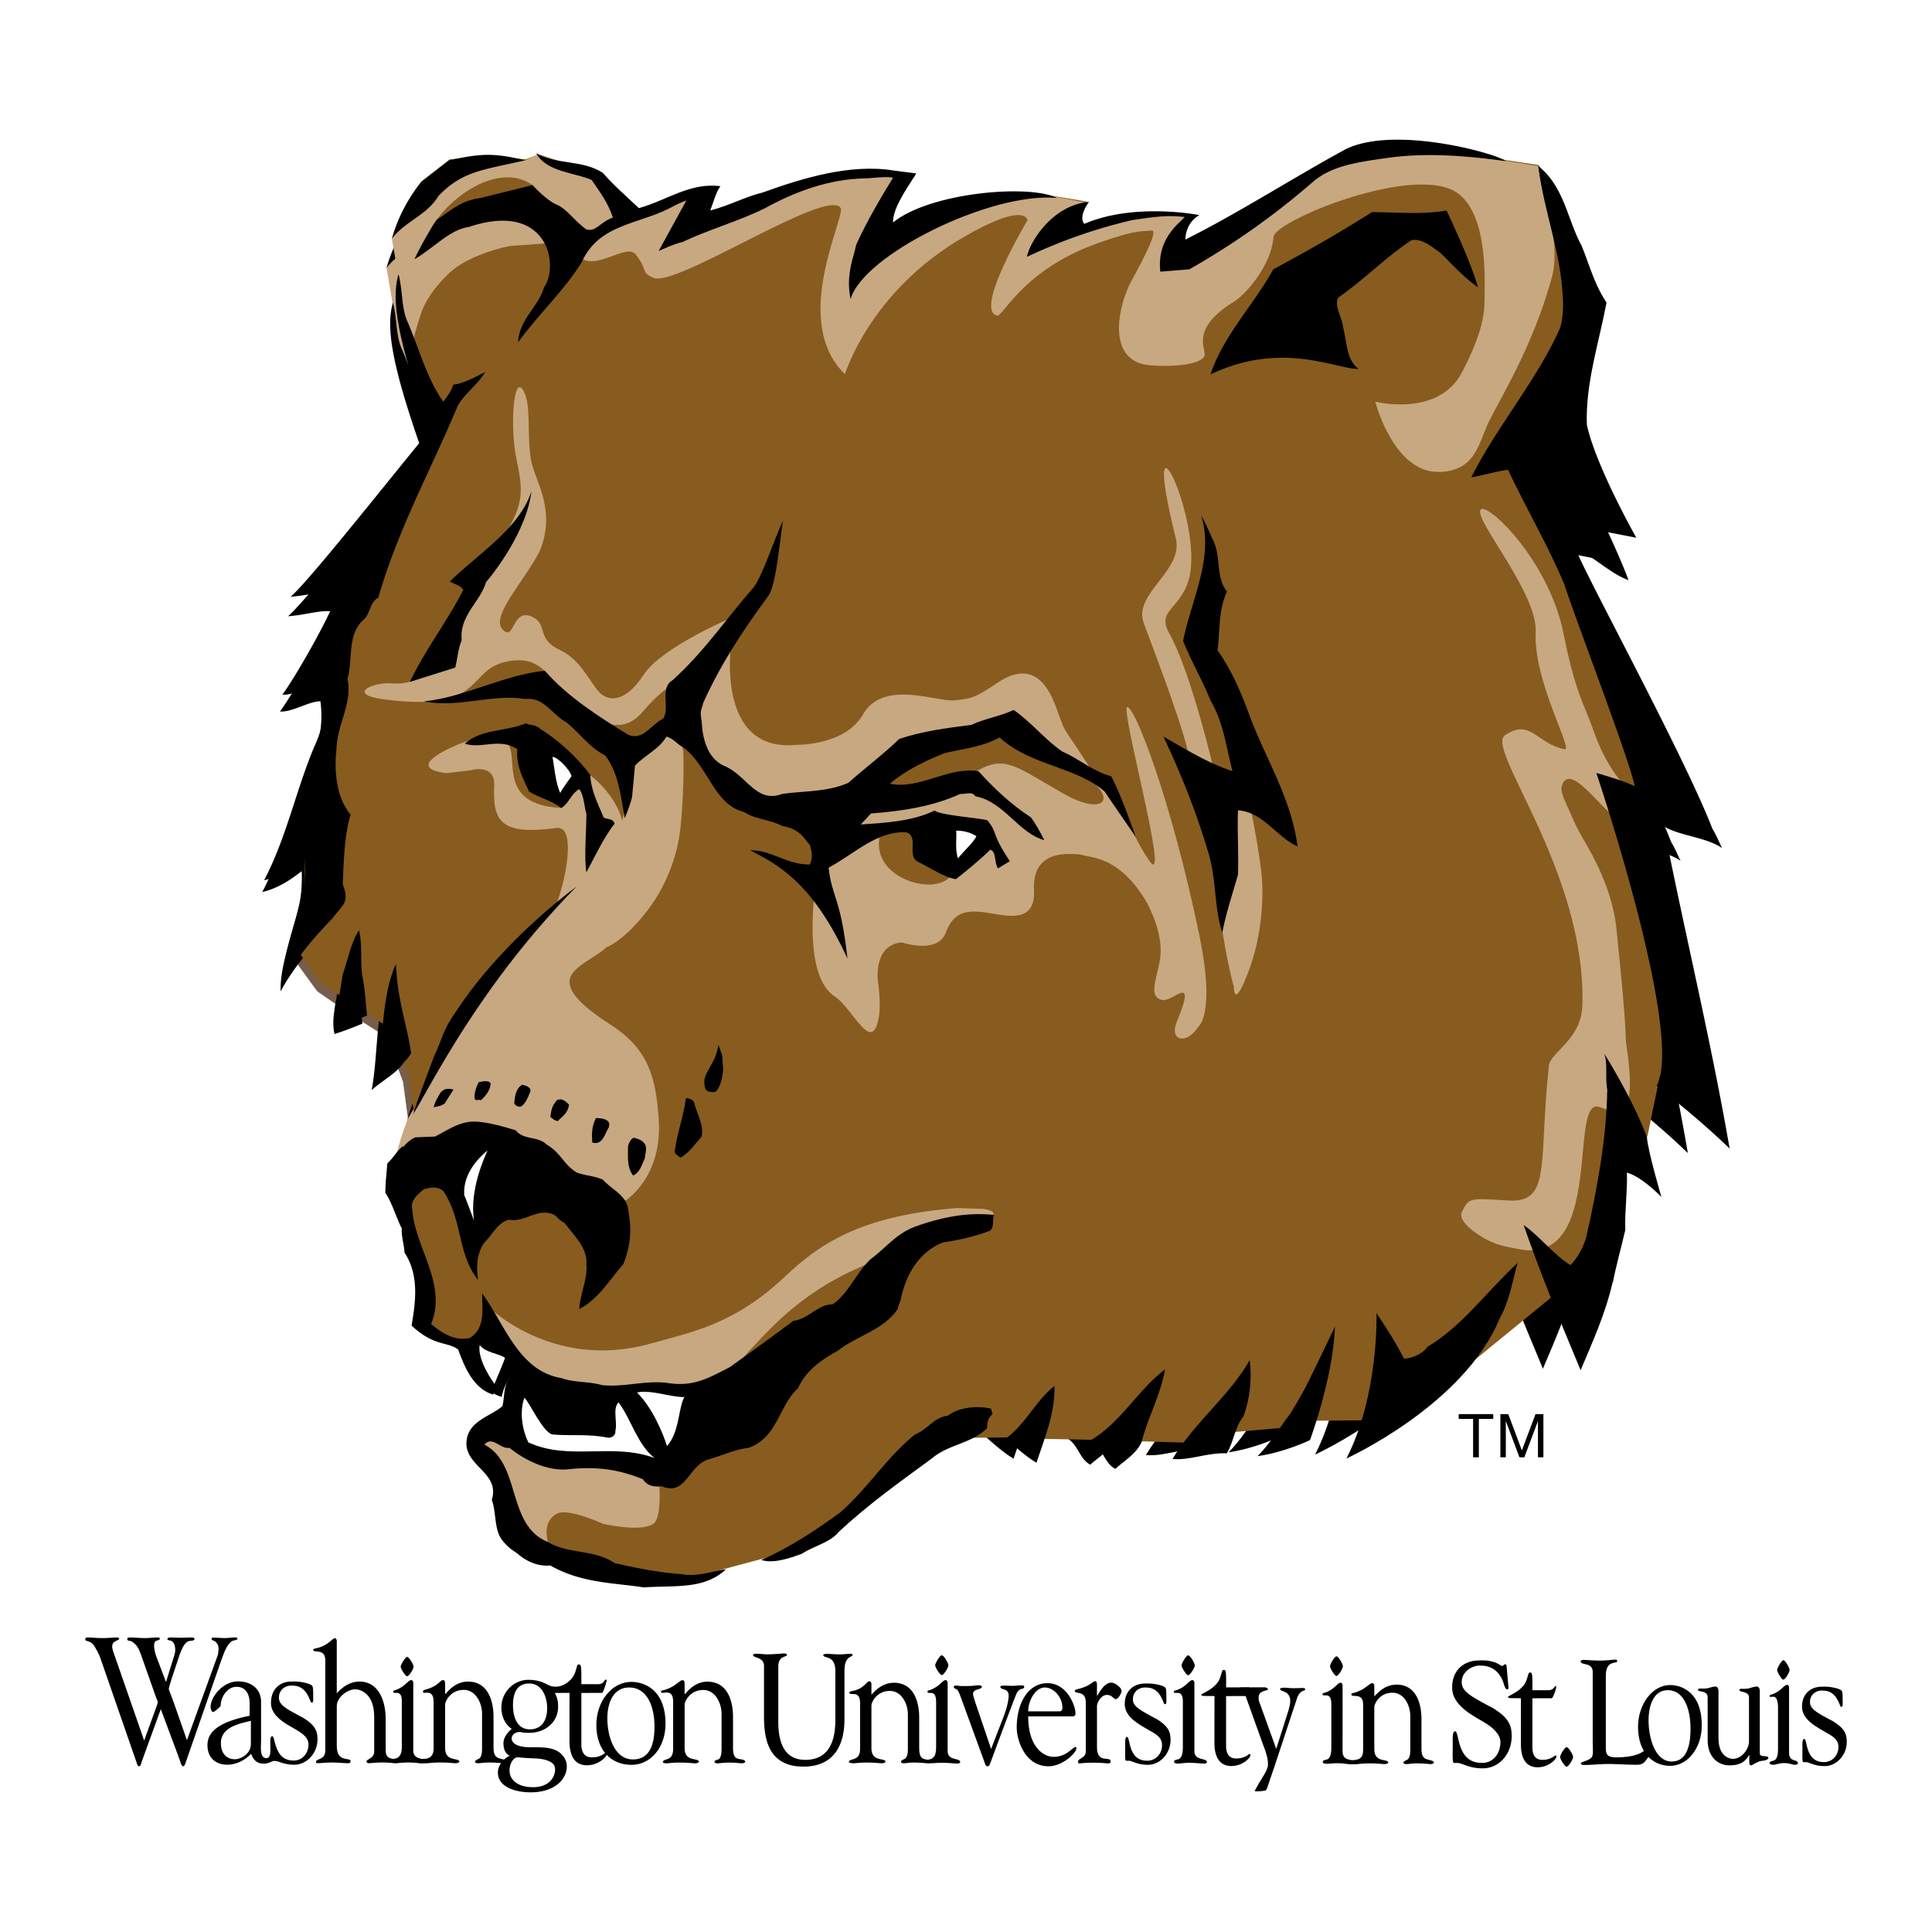 <svg xmlns="http://www.w3.org/2000/svg" width="2500" height="2500" viewBox="0 0 192.756 192.756"><g fill-rule="evenodd" clip-rule="evenodd"><path fill="#fff" d="M0 0h192.756v192.756H0V0z"/><path d="M63.152 175.54c-1.835 0-2.557-2.264-2.557-4.107 0-1.6.627-3.073 2.165-3.073 1.867 0 2.541 1.981 2.541 3.92 0 2.332-.832 3.26-2.149 3.26zm-.142.54c1.93 0 3.389-1.769 3.389-4.083 0-3.5-2.212-4.196-3.404-4.196-1.977 0-3.498 1.976-3.498 4.29 0 2.541 1.474 3.989 3.513 3.989zM17.351 169.909l-.505-1.351s-.079.032.284-1.088l.711-2.142c.348-1.055.694-1.607 1.138-1.615.558-.01.557-.346.131-.346-.427 0-.684.032-1.063.032-.395 0-.601-.032-1.027-.032-.158 0-.332.049-.316.181.016.132.253.082.426.182.285.147.474.758.269 1.4l-.837 2.687-.948-2.505c-.19-.479-.44-1.529.019-1.624.443-.092.383-.32.114-.32-.521 0-.797.065-1.302.065-.553 0-.963-.065-1.485-.065-.11 0-.316.016-.252.23.031.132.3.082.458.182.632.411.758.938.979 1.532l1.391 3.938c.252.709.268.445.063 1.055l-1.216 3.346-2.986-8.585c-.237-.644-.363-1.088.158-1.335.222-.116.287-.138.316-.182.03-.044.057-.192-.268-.181-.537.019-.869.065-1.406.065-.569 0-.964-.065-1.485-.065-.174 0-.206.082-.206.214 0 .198.427.065.79.494.205.23.6 1.005.695 1.285l3.606 10.401c.066.156.083.459.296.458.165 0 .197-.349.255-.481l1.894-5.22 1.849 4.96c.079.197.185.74.379.741.16.001.217-.256.299-.505l3.571-10.255c.3-.824.648-1.697 1.217-1.797.221-.033.332-.115.332-.115 0-.148-.031-.181-.237-.181-.395 0-.632.065-1.027.065-.426 0-.758-.05-1.122-.05-.206 0-.189.066-.189.182 0 .132.395.049.616.544.126.264.079.824-.047 1.153l-3.033 8.354-1.299-3.706z"/><path d="M58.003 168.031c0-1.46.017-1.97-.21-1.97-.218 0-.185.06-.381.71-.329 1.085-1.524 1.562-1.905 1.798-.093.045-.088.062-.092.119-.008.138.455.081 1.404.105l-.004 4.887c0 2.087.993 2.441 1.738 2.441 1.133 0 1.944-.807 1.991-1.091 0-.162-.021-.178-.112-.164-.158.076-.519.466-1.376.466-.648 0-1.022-.385-1.054-1.215v-5.212l2.047-.005c.133 0 .393-.876.403-.921.022-.109.06-.198.072-.276.025-.167-.104-.182-.222-.006-.095.091-.194.333-.599.333h-1.7v.001zM68.303 170.077c-.016-.301.533-1.468 1.851-1.468 1.271 0 1.836 1.411 1.836 2.353v3.518c-.016 1.382-.489.944-.675 1.224-.104.157.078.226.282.226s.533-.074 1.13-.074c.768 0 1.104.07 1.309.07.157 0 .442-.121.267-.264-.396-.321-1.178.168-1.168-1.256V171.3c0-1.43-.455-3.519-2.557-3.519-1.521 0-2.306 1.456-2.274 1.229v-1.079c0-.188-.094-.301-.188-.301-.361 0-.629.617-1.856.988-.078.019-.304.021-.312.164 0 .396 1.232-.515 1.211 1.03v4.666c0 1.224-.816.929-1.001 1.248-.095.163.155.201.358.201.188 0 .502-.074 1.333-.074.91 0 1.224.074 1.49.074.235 0 .506-.104.345-.263-.252-.25-1.38.037-1.38-1.261v-4.326h-.001zM25.031 173.995c0 .998-1.012 1.524-1.577 1.524-.832 0-1.414-.541-1.414-1.613 0-1.655 1.987-1.957 2.991-2.221v2.31zm-.128-2.814c-3.67.733-4.202 1.953-4.202 2.951 0 1.336.939 1.934 1.958 1.934.878 0 1.741-.414 2.4-1.092.204.621.612.996 1.224.979.212-.007.244.052.888-.228.233-.06.202-.056.496-.001.47.063-.647-1.777-.688-1.312-.011.131.062.97-.361.995-.751.045-.57-1.148-.57-1.788v-3.896c-.036-1.192-.934-1.971-2.298-1.971-1.873 0-3.211 2.307-2.577 3.024.151.172.762-.488.799-.523a.155.155 0 0 0 .045-.078c-.004-.785.587-1.786 1.435-1.871.968-.096 1.452.629 1.452 1.607v1.27h-.001z"/><path d="M29.088 167.771c-1.095-.019-2.081.715-2.048 2.182.03 1.336 1.563 2.06 2.41 2.567.628.357 1.356.822 1.33 1.565-.033.979-.742 1.615-1.556 1.562-1.909-.032-1.722-2.428-2.067-2.428-.235 0-.187.603-.188.922-.002.759.252 1.103.247 1.401.233.042-.073.108.117.108.377 0 .911.416 2.009.416 1.23.019 2.334-1.122 2.334-2.533 0-.869-.253-1.42-1.445-2.159-.309-.148-.771-.412-.998-.536-.985-.541-1.375-.893-1.401-1.397-.046-.874.696-1.326 1.338-1.263 1.538-.027 1.745 1.695 1.902 1.695.235 0 .173-.226.173-.733 0-.132.016-.771-.079-.922-.188-.282-1.277-.447-1.543-.447-.067 0-.319-.008-.362-.009a1.52 1.52 0 0 0-.173.009z"/><path d="M33.601 163.742c0-.188-.094-.295-.188-.301-.242-.015-.646.729-1.792.991-.079.02-.374.044-.374.156 0 .396 1.188-.188 1.208 1.035v9.015c0 .922-.784.797-.926 1.092-.024.127.048.188.157.188.251 0 .941-.076 1.428-.076.486 0 1.271.076 1.6.076.188 0 .267-.038.267-.264-.164-.322-1.38.169-1.38-1.449v-3.971c0-.959 1.13-1.693 1.835-1.693.549 0 1.898.433 1.898 2.767v3.443c0 .678-.714.748-.769.96 0 .15.094.207.251.207.172 0 .674-.076 1.286-.076.596 0 1.111.057 1.394.057.173 0 .287-.024.237-.226-.02-.081-.011-.199-.25-.167-.542-.019-1.004-.111-1.004-.887v-3.143c0-1.618-.612-3.707-2.62-3.707-.895 0-1.663.496-2.259 1.174v-5.201h.001zM40.62 165.312c-.184 0-.643.771-.643.973s.459.956.643.956c.199 0 .643-.735.643-.956-.001-.22-.444-.973-.643-.973z"/><path d="M40.087 174.243c.035 1.137-.581 1.245-.92 1.245-.509-.007-.382.058-.382.217.016.188.322.202.826.204.172 0 .602-.066 1.104-.066.644 0 1.129.076 1.459.076.204 0 .458-.491.045-.422-.314-.018-.986-.141-.986-.82v-6.755c0-.188-.094-.302-.188-.302-.361 0-.593.662-1.597 1-.079.02-.223.035-.223.147 0 .396.9-.371.863 1.035v4.441h-.001z"/><path d="M44.408 170.066c-.016-.301.534-1.468 1.851-1.468 1.271 0 1.835 1.411 1.835 2.352v3.52c0 1.223-.489.943-.674 1.223-.104.156.078.227.282.227.204 0 .534-.076 1.129-.076.769 0 1.161.076 1.365.076.157 0 .441-.122.267-.264-.396-.322-1.224.037-1.224-1.261v-3.104c0-1.431-.455-3.52-2.557-3.52-1.522 0-2.306 1.455-2.275 1.229v-1.078c0-.188-.094-.302-.188-.302-.361 0-.439.604-1.76.947-.079.019-.256.062-.264.205 0 .396 1.06-.432 1.066 1.03v4.667c0 1.002-.79 1.005-.93 1.019-.156 0-.333.027-.706-.045-.4-.075-.071.277-.11.342-.1.159.899.134 1.103.134.188 0 .502-.076 1.333-.076.91 0 1.224.076 1.491.076.235 0 .505-.105.345-.264-.252-.25-1.38.037-1.38-1.261v-4.328h.001z"/><path d="M51.06 177.421c-.5-.715-.087-2.054.582-2.095.127-.008.162.047 1.598.106 1.485.035 2.02.475 2.111.859.161.683-.322 2.15-2.454 2.009-1.341-.088-1.733-.731-1.837-.879zm3.528-6.977c0 1.18-.533 2.093-1.726 2.093-1.26 0-1.681-1.227-1.681-2.387 0-1.196.358-2.187 1.619-2.187 1.278.001 1.788 1.321 1.788 2.481zm-3.722 4.727c-.567.227-1.147.874-1.187 1.591-.084 1.53 1.777 2.079 3.339 2.059 3.1-.041 3.979-2.213 3.336-3.362-.662-1.188-2.08-1.14-3.44-1.135-2.546.01-2.064-1.581-1.027-1.521.239.014.125.081.951.081 1.473 0 2.885-1.009 2.843-2.672-.003-.142.032-.626-.323-1.309.803.005.292-.005 2.095 0 .094 0-.07-1.801-.741-1.099-.147.09-.79.632-1.674.436-.444-.099-.97-.644-2.314-.644-1.441 0-2.701 1.188-2.701 2.78 0 .858.377 1.684 1.041 2.122-.123.074-.926.757-.829 1.56-.001 0-.017.832.631 1.113zM106.764 171.247c.361 0 .535.019.535-.32 0-.754-.85-2.997-2.781-2.997-1.965 0-3.08 2.017-3.08 4.429 0 1.244.816 3.864 3.174 3.864 1.414 0 2.781-1.356 2.781-1.79 0-.057 0-.133-.062-.133-.346 0-.865.98-2.217.98-.957 0-2.529-.924-2.529-4.033h4.179zm-4.18-.509c0-1.037.691-2.375 1.666-2.375.863 0 1.744.942 1.744 1.998 0 .282-.094.377-.314.377h-3.096zM114.258 167.969c-1.068-.018-2.07.66-2.039 2.094.029 1.305 1.564 2.05 2.393 2.546.613.35 1.336.682 1.326 1.519-.012.956-.752 1.588-1.547 1.535-1.865-.031-1.609-2.371-1.945-2.371-.23 0-.184.589-.184.901-.004.74-.033 1.349.057 1.456.027.034.117.019.299.019.367 0 .816.406 1.889.406 1.201.018 2.279-1.097 2.279-2.475 0-.849-.248-1.388-1.412-2.109-.301-.145-.752-.402-.975-.524-.961-.527-1.342-.872-1.367-1.364-.047-.854.678-1.296 1.307-1.234 1.502-.026 1.703 1.657 1.857 1.657.23 0 .168-.221.168-.717 0-.129.016-.754-.076-.9-.184-.276-1.248-.438-1.508-.438-.066 0-.312-.008-.354-.009a1.32 1.32 0 0 0-.168.008zM118.543 165.154c-.188 0-.66.792-.66.999s.473.98.66.98c.205 0 .66-.754.66-.98s-.455-.999-.66-.999zM118.014 174.272c0 1.718-.76 1.053-.875 1.472-.049.184.293.208.42.208.172 0 .582-.075 1.086-.075.645 0 1.133.075 1.463.075.205 0 .352-.066.299-.208-.135-.366-1.242-.075-1.242-1.038v-6.778c0-.188-.096-.302-.189-.302-.361 0-.594.664-1.602 1.004-.078.02-.264.033-.264.146 0 .396.928-.395.904 1.04v4.456zM77.65 166.3c0-1.178.846-.924.863-1.187.017-.252-.749-.104-.813-.104-.402 0-.685.046-1.1.046-.35 0-.774-.058-1.111-.058-.065 0-.304-.014-.344.092-.132.35 1.081.163 1.081 1.129v5.11c0 2.52.649 4.986 4.058 4.925 4.044-.073 3.968-4.041 3.968-4.843v-4.669c0-1.505.675-1.362.804-1.595.058-.104-.142-.149-.206-.149-.233 0-.773.064-1.02.064-.505 0-.926-.053-1.432-.053-.039 0-.259.031-.26.112-.004.392 1.206-.065 1.206 1.604v4.898c0 1.93-.558 3.959-2.995 3.959-1.75 0-2.698-1.194-2.698-3.812V166.3h-.001zM122.33 168.351c0-1.39.016-1.739-.201-1.739-.207 0-.176.057-.363.676-.312 1.034-1.451 1.488-1.814 1.714-.088.043-.084.059-.088.112-.008.132.398.077 1.305.101l-.006 4.655c0 1.989.982 2.326 1.691 2.326 1.08 0 1.852-.768 1.896-1.039 0-.154-.02-.169-.107-.156-.15.073-.494.444-1.311.444-.617 0-.975-.367-1.006-1.158v-5.068l1.951-.006c.127 0 .387-.742.4-.783.035-.098-.047-.075-.729-.078h-1.618v-.001z"/><path d="M86.943 170.149c-.016-.297.526-1.447 1.826-1.447 1.254 0 1.811 1.393 1.811 2.32v3.471c0 1.207-.482.932-.665 1.207-.103.154.077.223.278.223s.526-.09 1.114-.074c.688.018 1.145.074 1.346.074.155 0 .83-.695.607-.695-.056 0-.269.338-.663.332-.101 0-.119.016-.301-.031-.344-.084-.587-.263-.587-1.109v-3.062c0-1.41-.449-3.471-2.522-3.471-1.501 0-2.275 1.371-2.244 1.147v-.999c0-.187-.093-.297-.186-.297-.356 0-.446.711-1.707.974-.077.019-.299.021-.307.163 0 .39 1.06-.332 1.069 1.016v4.604c0 1.207-.931.916-1.114 1.231-.093.16.279.198.48.198.186 0 .495-.074 1.315-.074.897 0 1.207.074 1.47.074.232 0 .499-.104.341-.26-.249-.246-1.362.037-1.362-1.244v-4.271h.001zM97.344 169.966c-.189-.565-.268-.867-.268-.924 0-.565.705-.437.861-.673.1-.152-.105-.232-.326-.232-.189 0-.404.063-.986.077-.482.012-.823.009-1.035-.028-.541-.095-.498.194-.308.287.185.091.275.007.553.795l2.374 6.503c.047.132.109.452.312.452.236 0 .236-.226.535-.999 0 0 2.268-6.158 2.424-6.382.307-.438.539-.294.65-.419.107-.119.139-.312-.348-.271-.266 0-.469.046-.736.046-.346 0-.41-.013-.74-.023-.41-.014-.523.03-.498.15.07.355.938.008.818 1.057-.098.882-.393 1.64-.691 2.394l-1.053 2.715-1.538-4.525zM109.445 170.183c0-.238.367-1.082.994-1.082.549 0 .617.422.908.422.184 0 .551-.55.551-.825 0-.349-.688-.825-1.01-.825-.641 0-1.092.771-1.412 1.303h-.031v-1.156c0-.183-.092-.293-.184-.293-.246 0-.436.491-1.738.797-.076.019-.295.062-.295.172 0 .385 1.102-.116 1.102 1.158v4.855c0 .751-.779.678-.779 1.063 0 .109.045.165.168.165.105 0 .381-.074 1.406-.074.855 0 1.223.074 1.436.074.168 0 .246-.037.246-.202 0-.587-1.361.293-1.361-1.411v-4.141h-.001zM93.962 165.146c-.189 0-.66.792-.66 1 0 .207.471.979.66.979.204 0 .66-.754.66-.979 0-.227-.455-1-.66-1z"/><path d="M93.397 174.267c.014 1.236-.524 1.293-.781 1.299-.23.018-.524-.097-.524.049.016.189-.172.252.662.307.368 0 .77-.049 1.273-.049.645 0 1.133.075 1.464.075.205 0 .351-.066.299-.208-.135-.366-1.243-.075-1.243-1.038v-6.778c0-.188-.095-.302-.189-.302-.362 0-.595.664-1.603 1.004-.078.019-.223.034-.223.147 0 .396.861-.378.866 1.039v4.455h-.001zM127.174 176.181l2.15-6.504c.314-1.131.812-.924.887-1.078.047-.096-.029-.189-.217-.189-.158 0-.559.023-.92.023-.441 0-.656-.053-.846-.053-.283 0-.555.003-.506.185.055.205 1.006.132 1.006 1.149 0 .133 0 .302-.189.98l-1.209 3.788-1.682-4.655s-.078-.15-.078-.452c0-.754.893-.671.928-.806.029-.109-.121-.225-.357-.225-.25 0-.621.004-1.178.004-.438 0-.76.009-1.09.009-.221 0-.314.037-.314.226 0 .265.596.283.738.697l1.736 4.827c.141.396.227.526.396 1.222.111.457.07.864.07.864-.17.727-.623 1.142-1.312 2.481-.066.128.996-.012 1.049-.029.086-.026.076-.05.18-.241l.805-2.357-.047.134zM147.82 165.653c-.096-.004-.23.012-.23.012-1.42-.024-2.752.875-2.709 2.779.039 1.732 2.08 2.724 3.18 3.383.812.464 1.666 1.206 1.639 2.028-.041 1.27-.877 2.099-1.934 2.027-2.477-.04-2.137-3.148-2.584-3.148-.305 0-.242.781-.244 1.196-.002.984-.045 1.792.076 1.936.037.045.156.022.396.022.488 0 1.084.541 2.508.541 1.598.022 2.906-1.383 2.906-3.214 0-1.126-.33-1.842-1.875-2.802-.4-.192-1-.534-1.295-.696-1.277-.7-1.783-1.158-1.818-1.812-.061-1.135 1.102-1.807 1.936-1.724 1.057 0 1.93.61 2.291 1.918.035.137.168.456.301.456.121 0 .145-.106.133-.228l-.182-2.068c-.012-.167-.072-.213-.143-.213-.121 0-.193.168-.303.168-.168.002-.594-.573-2.049-.561z"/><path d="M152.891 168.632c0-1.372.016-1.766-.199-1.766-.203 0-.172.055-.357.667-.309 1.021-1.434 1.468-1.791 1.69-.088.043-.084.059-.086.111-.008.13.393.076 1.285.1l-.004 4.594c0 1.963.969 2.296 1.668 2.296 1.066 0 1.828-.758 1.873-1.025 0-.152-.021-.167-.107-.153-.148.071-.486.438-1.293.438-.609 0-.961-.361-.992-1.143v-5.002l1.926-.006c.125 0 .381-.799.395-.848.029-.099.041-.188.051-.26.025-.158-.076-.164-.178.004-.066.076-.213.303-.592.303h-1.599zM160.213 167.183c0-1.614 1.111-1.145 1.135-1.438.016-.204-.154-.157-.34-.157-.213 0-.594.09-1.4.09-.695 0-1.307-.071-1.604-.071-.184 0-.35.057-.289.21.139.345 1.191.032 1.191.997v6.997c0 .873.121 1.43-.248 1.653-.453.296-.982.312-.938.504.029.121.25.126.377.126.566 0 1.352-.075 1.918-.094 1.076-.037 2.154.074 3.23.074.623 0 .779-.137 1.232-.805.34-.482.336-.537.336-1.205 0-.037-.014-.224-.113-.224-.184 0-.139 1.491-3.41 1.491-1.191 0-1.078-.445-1.078-1.54v-6.608h.001zM156.299 174.312c-.186 0-.65.781-.65.986 0 .204.465.967.65.967.201 0 .65-.744.65-.967 0-.224-.449-.986-.65-.986zM181.781 168.284c-1.045-.018-2.023.645-1.992 2.046.027 1.275 1.529 2.004 2.338 2.489.6.341 1.307.666 1.297 1.484-.012.934-.736 1.552-1.514 1.5-1.822-.03-1.572-2.316-1.9-2.316-.225 0-.18.574-.18.88-.002.724-.033 1.318.055 1.423.027.034.115.018.293.018.359 0 .797.397 1.846.397 1.174.018 2.229-1.071 2.229-2.419 0-.828-.242-1.355-1.381-2.062-.293-.142-.734-.394-.951-.512-.941-.516-1.312-.853-1.338-1.334-.045-.835.664-1.267 1.277-1.206 1.469-.026 1.666 1.619 1.816 1.619.223 0 .164-.215.164-.701 0-.125.016-.736-.074-.88-.18-.269-1.221-.427-1.475-.427-.064 0-.305-.008-.346-.009-.07-.001-.164.01-.164.01zM177.926 165.638c-.176 0-.621.776-.621.98 0 .203.445.962.621.962.193 0 .621-.74.621-.962 0-.222-.428-.98-.621-.98zM177.395 174.463c0 1.646-.729 1.01-.84 1.411-.047.176.281.199.402.199.166 0 .559-.169 1.041-.169.617 0 .773.169 1.09.169.197 0 .338-.088.287-.224-.129-.351-.879-.048-.879-.971v-6.495c0-.182-.092-.29-.182-.29-.348 0-.57.637-1.535.962-.076.019-.215.033-.215.142 0 .381.736-.488.83.995v4.271h.001zM174.498 173.832c-.072.784-.77 1.65-1.611 1.65-.193 0-1.449-.13-1.434-2.091v-4.682c0-.352-.207-.443-.266-.443-.238 0-.371.055-.533.092-.162.056-.369.127-.799.111-.229-.008-.48-.041-.441.167.037.184.959 0 .959.703v4.311c0 1.572.977 2.479 2.158 2.479.783 0 1.508-.162 1.967-1.031h.029v.753c0 .074.014.278.133.278.221 0 .34-.176.502-.231.178-.037.223-.19.775-.236.234-.02.498-.139.498-.286-.084-.315-.859.025-.859-.456v-6.21c0-.352-.207-.443-.266-.443-.236 0-.369.055-.531.092-.164.056-.354.137-.783.137-.074 0-.482-.066-.457.142.023.208.951.089.959.703v4.491z"/><path d="M166.785 175.747c-1.641 0-2.309-2.312-2.309-4.107 0-1.557.543-3.012 1.918-3.012 1.67 0 2.27 1.966 2.27 3.853 0 2.272-.699 3.266-1.879 3.266zm-.146.431c1.725 0 3.146-1.771 3.146-4.024 0-3.407-2.094-4.036-3.16-4.036-1.768 0-3.199 1.923-3.199 4.177 0 2.472 1.388 3.883 3.213 3.883zM137.115 170.309c-.016-.293.52-1.429 1.803-1.429 1.236 0 1.787 1.374 1.787 2.29v3.426c0 1.19-.477.919-.656 1.19-.102.152.076.22.273.22.199 0 .52-.073 1.1-.073.75 0 1.131.073 1.33.073.152 0 .43-.118.26-.256-.387-.313-1.191.036-1.191-1.228v-3.023c0-1.393-.443-3.426-2.49-3.426-1.48 0-2.244 1.354-2.215 1.134v-.987c0-.183-.092-.293-.184-.293-.35 0-.611.602-1.807.962-.076.019-.295.021-.303.16 0 .385 1.176-.252 1.178 1.003v4.544c0 .819-.395 1.003-1.135 1.033-.15.044.092.084.035.182-.092.158.275.195.475.195.184 0 .488-.073 1.297-.073.887 0 1.191.073 1.451.073.23 0 .494-.102.338-.256-.246-.243-1.346.036-1.346-1.228v-4.213zM133.338 165.251c-.184 0-.643.784-.643.989 0 .206.459.971.643.971.199 0 .643-.746.643-.971-.001-.223-.444-.989-.643-.989z"/><path d="M132.83 174.31c0 1.702-.742 1.044-.854 1.459-.049.181.285.205.408.205.17 0 .58-.057 1.07-.057.631 0 1.092.125 1.414.111 1.197-.053.342-.119.291-.26-.035-.098.588-.335-.049-.134-.711-.057-1.162-.196-1.162-.896l.004-4.724-.004-1.831c0-.188-.092-.299-.184-.299-.354 0-.58.657-1.561.994-.076.019-.256.033-.256.145 0 .394.902-.392.881 1.03v4.257h.002z"/><path fill="#785d4b" d="M88.867 20.381l-6.699-.092-7.707 2.11-5.504 2.019 1.1-2.569-7.523 2.294-3.854-3.67-5.872-1.927-1.257.482-3.882-.299-3.5.299-2.739 2.131-2.816 5.48.409 2.345.236 1.092.244 4.527 1.652 6.331 1.56 4.128-12.846 15.782 4.221-.55-5.047 10 3.395-1.192-.091 4.404-5.23 14.864 1.468-1.009 1.559-.54-.405 9.46 1.912 2.622 3.092 2.141 2.989 1.904 1.99 3.67.49 1.322.488 3.627-.738 3.136-1.101 4.13 1.652 3.395.734 2.66.55 2.753-.183 4.312 2.018 1.376 2.478.918 1.284 2.844 1.56 1.285 1.835-2.569.367 4.496-3.028 1.651-1.192 1.193.061 1.704 2.324 2.883.642 3.029.459 2.568 3.762 1.561 2.019.734 3.945.642 3.303.826 3.671-.184 3.912-1.124 3.415-.915 2.215-.438 3.211-1.468 3.487-2.753 3.945-3.119 4.404-3.029 3.168-.949 3.324-.038 2.801.125 5.342.104 5.023.151 4.137.123 4.945-1.035 4.313-.384 3.562-.707 4.291-.037 6.623-2.307 4.455-3.576 8.299-6.793 1.926 6.331 2.019-4.862 1.008-7.523.918-5.874 2.559-2.966 1.203-5.841 5.873 5.413-2.295-11.47-2.109-10.734-2.604-8.975 6.365 2.827-14.222-29.361 4.771 2.752-1.558-4.128 2.384.55-2.476-5.046-1.744-5.139.367-5.505 1.377-6.331-2.57-5.963-3.309-7.31-3.195-.482-6.526-1.476-5.32-.184-5.506 1.927-8.074 4.863-6.697 3.304 1.558-2.936-3.303-.459-3.394.367-5.119 1.756 1.724-3.133-3.853-.642-3.029-.092-4.312.092-4.863 1.376-3.578 1.743 2.477-5.229z"/><path fill="#fff" d="M167.24 78.766l6.078 12.063-8.472-3.96 2.394-8.103zM163.465 116.242l2.211 9.025-4.881-4.052 2.67-4.973zM95.471 84.686c-.238.557-1.156 1.352-1.792 2.147-.318-.875-.101-2.088-.177-2.699.939 0 1.651.313 1.969.552zM47.86 115.281c-.229.534-1.795 3.812-1.318 6.835.007.034-.895-2.419-.955-2.467-.159-2.306 1.695-3.868 2.273-4.368zM49.565 135.481c-.126.415-1.034 2.546-1.034 2.546s-1.72-2.327-1.436-3.78c.612.764 1.724.757 2.47 1.234zM67.038 139.311c-.597.925-.447 3.371-1.7 4.772-.388-1.252-1.433-3.759-2.924-5.221 1.298-.304 3.172.449 4.624.449zM54.199 142.953c1.909.153 3.513-.075 5.346.306.458.076.84-.306.763-.688.229-.764-.305-2.138.306-2.749 1.222 1.604 1.833 4.124 3.513 5.423-4.124-1.527-8.325.305-12.296-1.527-.535-1.07-.917-2.902-.382-4.354.535.534 1.833 3.437 2.75 3.589z"/><path d="M61.249 120.08s3.605-2.247 3.211-7.891c-.275-3.945-.914-6.759-4.68-9.176-7.432-4.771-2.569-5.505-.367-7.523 0 0 1.653-.533 4.038-3.67 1.744-2.294 2.844-5.23 3.12-7.891.417-4.035.275-7.433.275-7.433s-.459-2.752-1.835-2.202c-1.376.551-3.303.459-3.762 6.698 0 0 .092 1.743-.826 3.304l-3.762 5.138s-4.588 4.221-6.056 5.688c-1.313 1.314-6.973 9.634-8.166 12.662 0 0-2.202 4.083-2.982 7.845-.78 3.762 4.083-.413 4.496-.779.413-.367 2.019-3.166 8.074.412s7.34 4.037 7.34 4.037l1.882.781zM79.875 88.15s-1.835 9.818 1.652 12.112c1.819 1.197 3.67 5.872 4.312 1.927.208-1.273-.091-3.304-.091-3.304s-.551-3.578 2.294-3.854c0 0 3.486 1.193 4.281-.948.746-2.007 2.049-2.171 3.609-1.988 1.963.231 5.139 1.376 4.955-2.171-.215-4.161 3.854-3.426 4.496-3.426.918.367 3.762 0 6.514 4.771.857 1.713 1.285 3.164 1.285 4.588 0 2.019-1.514 4.463.184 4.771 1.01.184 3.395-2.752 1.377 2.11-.758 1.825.916 2.294 2.109.459 0 0 1.664-1.209.092-8.808-2.752-13.305-6.301-22.296-7.004-22.205-.703.091 4.121 17.524 2.232 15.047-1.467-1.927-3.762-7.432-3.762-7.432l-9.727-5.168-4.036.489s-9.083 5.78-12.02 8.717c-.545.545 10.98-1.66 10.552 3.761-.275 3.487-8.35 1.652-7.249-2.936.601-2.499-6.055 3.488-6.055 3.488zM118.992 83.562c-1.162 6.178 1.07 14.94 1.07 14.94l.215.841s-.027 2.507 1.529-1.773c.979-2.692 1.346-5.812 1.223-8.381-.121-2.569-1.467-8.93-1.467-8.93s-1.408-2.875-2.57 3.303zM115.934 59.706c-.797 3.039-3.211 3.022-1.926 5.322 2.201 3.945 4.404 13.579 4.404 13.579s-2.387 1.193-2.387-.826-3.455-10.918-4.496-13.763c-1.039-2.844 3.883-5.074 3.121-8.166-3.671-14.863 2.752-1.743 1.284 3.854z" fill="#c8a881"/><path d="M71.525 65.701s-1.743 10.979 6.332 10.154c0 0 4.679.091 6.422-2.936 1.996-3.467 7.157-1.193 8.9-1.376 1.743-.184 2.019-.275 4.221-1.744 3.529-2.352 4.984.612 5.688 2.569 1.047 2.913.307 1.071 3.855 6.698l-8.381-5.536-8.442 1.957-8.319 5.505-7.218.489-4.037-2.813-3.303-4.282.857-4.526 3.425-4.159zM72.137 63.254s-7.31 2.998-9.145 5.812c-1.835 2.813-3.579 2.661-4.496 1.468-.918-1.193-1.825-3.044-3.579-3.854-2.385-1.101-1.193-2.478-2.661-3.211-2.103-1.051-1.743 2.569-2.998 1.131-1.106-1.268 2.325-4.863 3.67-7.584 1.621-4.007-.489-6.759-.856-8.778-.46-2.529.092-5.597-.826-6.882-.911-1.275-1.192 3.67-.642 6.515.542 2.801 1.101 4.404-1.346 7.921-2.768 3.979-3.059 5.261-3.059 5.261l-1.957 5.383-2.263 2.263s-1.009 1.376-3.395 1.192c-1.911-.146-4.527 1.071-.734 1.56 9.82 1.267 7.891-2.844 11.836-3.67 3.945-.825 4.129 2.294 7.432 4.863 1.901 1.479 0 .367 1.835 1.009s2.994.143 4.037-1.101c2.386-2.844 4.374-3.303 4.374-3.303l4.773-5.995zM49.78 75.672c-1.193-1.469-4.863.183-4.863.183s-5.505 2.202-1.055 2.752l2.294-.275s2.431-.734 2.34 1.468c-.144 3.446.55 4.863 6.056 4.129 2.366-.315.367 7.799-1.01 9.358-1.033 1.172-4.358 4.634-4.358 4.634s12.708-7.478 11.79-14.359c-.279-2.092-2.477-4.496-3.67-5.047-1.109-.512-1.891 3.495-2.3 3.472-6.325-.351-4.031-4.847-5.224-6.315zM47.669 130.173s6.309 6.525 16.026 3.793c3.915-1.102 8.074-1.836 12.968-6.453 3.289-3.104 7.249-5.965 16.791-6.698l2.569.091s3.395.459-2.752 1.928c-5.044 1.204-3.933 1.801-6.515 2.66-12.478 4.16-14.007 12.51-18.81 13.029-2.646.287-4.22-.275-4.22-.275l-3.303.275-8.533-1.284-4.221-7.066zM64.43 146.444s.503 4.321-.489 5.016c-1.223.856-4.893 0-4.893 0s-3.318-1.531-4.404-1.01c-1.591.765-.934 2.771-.934 2.771s1.912 1.39 1.178 1.665c-.733.275-2.324-.612-2.324-.612l-1.407-1.621-1.56-4.679-1.009-2.386-1.56-1.835 2.477-1.561 2.845 2.478 6.514.918 5.566.856zM54.398 27.104s-2.316.218-3.976.306c-1.163.061-4.2 1.017-5.75 2.202-1.04.795-2.691 2.63-3.242 4.282-.774 2.323-.917 3.242-.917 3.242l-.734-2.294-.489-3.853-.725-4.251 2.816-5.479 2.74-2.131 2.127-.319 2.157-.115 1.697.184 1.401.25 1.214-.571s1.055.459 2.546.757c1.491.298 3.234.986 3.234.986l.94.734 2.959 2.89-6.193 3.051-1.805.129z" fill="#c8a881"/><path d="M56.722 28.449c1.558 1.558 4.588-1.346 5.506-.184 1.273 1.613.426 1.691 1.712 2.263 2.202.979 16.801-8.763 18.167-6.79.55.795-4.935 10.948.428 16.148 0 0 2.416-8.064 11.562-13.335 5.418-3.123 5.995-1.958 6.178-1.651 0 0-5.279 8.811-2.967 9.298.58.122 2.5-4.503 9.939-7.096 4.037-1.407 4.209-1.016 5.016-1.162.674-.123-.381 2.089-1.896 4.832-1.283 2.324-2.631 7.975 1.896 8.258 2.936.184 4.771-.245 5.139-.856.367-.611-1.611-2.549 2.875-5.322 1.242-.768 3.645-3.581 3.854-6.3.123-1.59 14.008-7.279 17.984-4.159 2.74 2.149 2.508 7.952 2.508 9.542 0 1.591.092 3.364-2.203 7.769-2.293 4.404-8.41 2.844-8.41 2.844s1.768 6.981 6.27 6.821c3.426-.123 3.723-2.688 4.711-4.771 1.1-2.324 4.342-7.401 6.178-14.191.965-3.574-1.34-10.722-1.34-10.722l-6.184-.992-9.084-.642-5.414 1.744-14.221 8.074.916-3.579-10.826 1.193.959-2.251-5.088-.96-15.231 4.955 2.11-6.973-8.992 1.101-10.644 3.944-.734-3.028-11.836 5.23c.001 0 .245.03 1.162.948zM144.684 123.812c1.285.673 1.9.713 3.182.979 8.562 1.773 4.77-15.047 7.951-13.763 2.793 1.128 3.486-.245 2.447-6.79-2.893-21.401-6.975-22.877-6.057-24.651 1.221-2.358 5.873 6.117 5.566 2.142-.078-1.016 1.652-.734 1.652-.734-3.119-2.569-4.1-6.239-4.588-7.462-.92-2.298-1.59-3.609-2.568-8.502-1.439-7.189-7.646-13.029-8.076-11.928-.428 1.101 5.572 8.112 5.385 11.806-.246 4.771 3.689 11.537 2.812 11.377-2.691-.489-3.303-3.059-5.811-1.346-1.92 1.312 7.951 13.335 7.523 26.241-.109 3.311-3.1 4.51-3.242 5.812-1.039 9.48.305 13.361-3.977 13.09-3.852-.245-3.791-.245-4.465 1.102-.549 1.1 2.266 2.627 2.266 2.627z" fill="#c8a881"/><path d="M42.89 24.92c2.263-3.059 6.492-5.402 9.325-3.389 1.07.761-7.01 3.275-8.644 4.166-.673.366-1.902.872-.681-.777zM106.301 79.25c2.557 1.917 1.297 3.557-2.662 1.284-4.955-2.844-5.688-3.808-8.899-1.789-3.211 2.019-11.745 3.762-8.716.275 3.027-3.487 5.138-4.404 8.533-4.221 3.396.184 6.331.229 7.616.872 1.282.642 2.659 2.478 4.128 3.579z" fill="#785d4b"/><path d="M146.631 19.202c-3.881-.532-7.686-.837-11.49-.304-2.588.38-5.328.685-7.23 2.359a73.462 73.462 0 0 1-11.949 8.448l-2.814.228c-.377-3.289 1.979-4.777 2.359-5.31-2.26-.238-3.639.112-5.055.297-3.576.837-6.818 1.969-10.242 3.567.152-1.142 2.275-4.994 6.012-5.327-.467.63-.912 1.598-.457 2.131 4.936-2.106 11.168-.846 11.168-.846-.951.535-1.35 1.531-1.35 2.368 5.174-2.587 10.35-5.936 15.525-8.752 4.849-2.416 15.066.533 15.523 1.141zM51.502 19.126c-4.133.958-6.055 1.02-8.414 3.455-1.141 1.903-3.25 2.458-4.523 4.155.533-1.979 1.598-3.957 2.816-5.479l2.74-2.131c3.029-.663 4.318-.746 7.381 0zM154.014 27.371c.762 1.827 1.217 3.729 2.436 5.556-.762 4.034-2.055 7.915-1.902 11.872.836 3.958 4.795 10.959 4.795 10.959l-2.74-.533s1.445 3.12 1.979 4.643c-1.75-.609-3.35-2.283-5.1-3.044.152 1.142 10.426 19.863 13.242 27.169.381.608.641 1.281.945 1.89-1.521-1.065-4.217-1.205-5.664-2.118 2.055 10.426 4.566 20.7 6.393 31.278-2.207-2.131-4.49-4.033-7.076-6.088 2.701-4.998-5.861-30.366-5.861-30.366s2.74.761 3.73 1.294c-.533-2.664-5.557-15.677-6.85-19.635-1.676-3.958-3.615-7.188-5.441-11.07-.609 0-2.883.637-3.568.713 2.436-4.871 6.422-9.506 8.629-14.53.381-1.37.289-2.742.152-4.186-.381-3.805-1.826-7.687-2.283-11.492 2.51 1.98 2.815 5.176 4.184 7.688zM143.969 31.455c-1.447-1.065-2.334-2.048-3.551-3.265-.951-.713-1.93-1.53-2.918-1.301-2.512 1.674-4.566 3.805-7.078 5.556-.457.761.381 1.902.457 2.892.381 1.37.305 3.197 1.521 4.034-2.131.076-7.383-2.796-14.383.533 1.217-3.729 4.262-6.849 6.088-10.198 3.271-1.75 6.469-3.577 9.588-5.556 3.453.057 4.947.229 7.23-.152.001-.001 2.436 5.098 3.046 7.457zM39.995 34.597c1.187 2.678 1.913 5.654 3.56 7.958.387-.528.802-1.05.962-1.657.914-.065 2.264-.785 3.106-1.232-.729 1.26-2.081 2.15-2.704 3.361-2.584 6.21-5.693 11.729-7.677 18.556-.766.372-.778 1.437-1.317 2.039-1.768 1.425-1.112 3.945-1.667 5.841.504 2.365-1.042 4.478-1.07 6.837-.254 2.204.021 4.719 1.372 6.333-.633 2.047-.664 4.635-.765 6.765.74 1.835-.135 2.082-.987 3.29-1.31 1.354-3.431 3.624-4.81 6.224-.108-3.73 2.508-8.183 2.097-11.993-1.152.9-2.405 1.721-3.932 2.083 2.18-4.16 3.097-8.791 4.897-13.031.858-1.817 1.188-3.944.908-6.002-1.141-.013-2.822 1.108-4.039 1.018 1.16-1.509 5.037-8.237 5.362-9.983-1.444-.169-2.652.343-4.556.479 1.842-1.564 10.096-12.059 13.493-16.129-3.361-9.438-3.678-12.891-3.019-15.181.418 1.709.27 3.049.786 4.424zM47.697 60.07c-.533 1.902-2.588 3.196-2.359 5.631-.38.989-.347 1.471-.625 2.661l-4.4 1.387c1.522-3.196 3.578-5.798 5.177-8.918-.228-.457-.837-.533-1.294-.837 2.74-2.664 6.773-5.175 7.915-8.752-.501 4.04-3.832 8.163-4.414 8.828zM118.244 55.96c.838 1.598.229 3.577 1.371 5.022-.838 1.75-.686 3.881-.914 5.708 1.295 1.826 2.207 3.881 3.045 6.165 1.521 4.186 4.109 8.143 4.719 12.861-2.055-.913-3.35-3.349-5.785-3.501-.076 2.131.076 4.11 0 6.241-.531 1.902-1.141 3.652-1.521 5.631-.838-2.587-.533-5.251-1.445-8.066-1.143-3.806-2.588-7.383-4.262-10.959 2.131 1.217 4.338 2.587 6.697 3.349-.609-2.283-.838-4.643-2.131-6.85-.762-1.902-1.904-3.881-2.664-5.784.76-3.881 3.043-8.143 1.75-12.176.38.609.761 1.522 1.14 2.359zM52.948 74.301c1.827 1.142 3.653 2.816 4.871 4.49.076 1.522.761 2.816 1.294 4.11.38.228.913.076 1.065.608-1.065 1.37-1.826 3.044-2.739 4.719-.229-1.674 0-3.729 0-5.708-.229-.761-.229-1.75-.685-2.359-.761.381-.989 1.37-1.75 1.827-.99-.761-2.131-.99-3.121-1.598-.609-1.294-1.293-2.587-1.142-4.11-1.75-1.141-3.425 0-5.099-.533 1.599-1.446 3.881-1.142 5.937-1.979.379.229.864.064 1.369.533z"/><path d="M56.002 78.892c-.356.515-.872 1.179-1.1 1.635-.476-1.011-.577-2.654-.755-3.486.377-.099 1.677 1.178 1.855 1.851z" fill="#fff"/><path d="M35.749 98.579c.245 1.334.245 2.127.403 3.554-.761.302-1.744.714-2.775 1.03-.38-1.521.241-3.443.393-4.965.533-1.446.761-3.045 1.598-4.338.381 1.446.076 3.273.381 4.719zM39.005 97.932c.238 3.171 1.03 5.152 1.427 7.848-.688 1.229-2.36 2.06-3.35 2.974.685-3.654.34-8.196 1.862-11.62l.061.798zM70.636 106.057c0 .952.16 1.048.008 1.886-.076.532-.302 1.298-.682 1.603-.357.04-1.031.04-1.031-.555-.317-1.308.991-1.902 1.332-4.016l.373 1.082zM160.375 113.945c.076 1.293 1.402 5.79 1.402 5.79s-1.904-1.979-3.35-2.359c.076 1.599-.229 3.881-.152 5.556-.381 1.674-.912 3.501-1.217 5.175v-.152c-.686 3.044-1.902 5.708-3.121 8.6-1.902-4.566-3.854-9.221-5.527-14.092 1.521 1.065 2.939 2.905 4.537 3.895.686-.686 1.219-1.674 1.523-2.664 1.064-4.718 1.979-9.589 2.055-14.384-.229-1.065.076-2.511-.305-3.501.001-.001 2.784 4.407 4.155 8.136zM67.94 110.755c.304 1.065.914 2.055.685 3.12-.533.608-1.218 1.599-2.055 2.055-.229-.228-.685-.38-.533-.761.228-1.674.837-3.272 1.065-5.022.382-.001.838.227.838.608zM147.824 126.141c-.533 1.826-.762 3.653-1.75 5.403-3.457 8.402-14.869 13.581-14.869 13.581 3.172-6.184 2.92-14.114 2.92-14.114.914 1.37 1.902 2.893 2.664 4.414.762 0 1.826-.457 2.283-1.142 3.424-2.054 5.555-5.175 8.752-8.142zM127.672 143.336s-2.416 1.179-5.092 1.56c1.219-1.217 2.209-2.862 3.199-4.156 1.75-2.892 1.617-2.854 4.312-8.402-.157 4.913-2.419 10.998-2.419 10.998zM121.213 141.044c-.836.989-.93 2.435-1.615 3.576-1.979-.076-3.525.703-5.275.551 2.207-3.652 5.521-6.105 7.5-9.606.228 1.979-.001 3.805-.61 5.479zM113.604 136.479c-.457 2.587-1.676 4.642-2.283 7.077-.533 1.142-1.711 1.818-2.549 2.578-1.141-.608-1.182-2.122-2.475-2.73 2.969-1.675 4.719-5.023 7.307-6.925zM101.121 145.534c-.912-.533-2.055-1.522-2.967-2.359 1.979-1.445 2.816-3.577 4.719-5.099.076 2.587-.914 4.946-1.752 7.458zM96.86 140.815c-.457.381-.533.838-.533 1.37-1.522 1.522-3.729 1.522-5.403 2.968-3.12 2.283-6.012 4.338-8.98 7.078-.837 1.065-2.436 1.369-3.577 2.131-1.218.457-2.816.989-3.958.608 2.664-1.142 5.175-2.815 7.61-4.565 2.664-2.283 4.491-5.328 7.306-7.611 1.218-.456 1.826-1.674 3.196-1.826 1.065-.837 2.892-.988 4.186-.685l.153.532zM56.478 89.618c-9.451 9.635-14.044 19.193-15.828 22.048.357-1.309 1.545-4.275 2.001-5.569.873-1.823.815-2.538 2.299-4.598 3.115-4.719 7.858-9.128 11.528-11.881zM48.142 108.692c0 .686-.506 1.279-.951 1.665-.397-.152-.327.119-.595-.119-.076-.532.158-1.178.386-1.635.381-.076.932-.214 1.16.089zM43.683 110.675c-.416.268-.535.237-1.07.356.208-.743.476-1.04.678-1.438.214-.137.333-.494 1.254-.285l-.862 1.367zM51.958 109.613c-.228.533-.457 1.142-.913 1.37-.228 0-.533-.076-.608-.381.076-.685.152-1.37.761-1.75.457.077.989.305.76.761zM55.752 110.774c-.059.892-.951 1.367-1.07 1.604-.416-.089-.439-.188-.743-.416.119-.595.06-.951.672-1.646.16.041.398-.315 1.141.458zM59.617 112.974c-.38.609-.595 1.784-1.605 1.486-.06-.803-.06-1.605.356-2.378.609 0 1.518.123 1.249.892zM63.116 115.986c-.304.608-.457 1.37-1.142 1.674-.608-.837-.494-1.702-.494-2.843.076-.305.342-.887.646-.811 1.613.415.99 1.421.99 1.98z"/><path d="M50.589 113.267c.761.989 2.13.532 2.968 1.37 1.446.837 1.674 1.978 2.968 2.739.837.305 1.675.305 2.512.685 1.065 1.142 2.435 1.522 2.511 3.272.304 1.675.152 3.272-.533 4.947-1.294 1.445-2.359 3.349-4.262 4.338.076-1.446.837-3.044.685-4.338.152-1.522-1.142-2.74-2.131-4.033-.685-.305-.685-.762-1.37-.914-1.446-.381-2.587.914-4.034.609-1.065.305-1.521 1.369-2.283 2.131-.913 1.142-.846 2.694-.685 3.729-2.055-2.587-1.446-5.632-3.349-8.6-.609-.533-1.218-.381-1.902-.228-.533.456-1.37 1.065-1.142 1.978.228 3.653 3.424 7.23 1.826 11.112 1.065.913 2.283 1.674 3.729 1.369 1.598-.913 1.217-2.968 1.217-4.338 2.131 2.816 3.501 7.534 7.687 8.22 1.293.456 2.587.305 3.957.685 2.055.228 4.109-.456 6.241-.229 2.587.456 4.109-.456 6.164-1.522a311.517 311.517 0 0 0 6.165-4.49c1.446-.151 2.359-1.598 3.805-1.598 1.522-.989 2.36-3.196 3.729-4.414 1.446-1.064 2.435-2.436 4.262-3.12 2.359-.837 4.871-1.446 7.686-1.142-.228.457.076 1.065-.38 1.522-1.369.532-2.968.913-4.566 1.142-2.359.913-3.653 3.196-4.109 5.556 0 0-.229.608-.305.913-1.37 2.055-3.957 2.588-5.784 4.033-1.522.837-3.12 1.902-3.881 3.652-1.827 1.599-1.979 4.795-4.794 5.785-1.37.151-2.588.761-3.958 1.141-1.902.609-2.131 3.577-4.49 2.588-.685.076-1.37 0-1.827-.685-2.435-.989-4.49-1.218-7.001-.989-2.055.304-4.338-.762-5.937-2.055-.913.151-1.674-1.219-2.435-.305 3.577 1.826 2.131 7.838 6.165 9.437 1.979 1.218 4.49.685 6.468 2.055 2.055.456 4.186.913 6.469 1.065 1.522.305 3.044-.305 4.338-.456-2.131 1.978-4.925 1.535-7.999 1.749-2.707-.443-6.004-.379-9.049-2.13-1.446.151-2.968-.685-3.881-1.903-.761-1.064-.533-2.739-.989-3.957.913-2.892-3.196-3.425-2.436-6.316.457-1.674 2.512-2.131 3.501-3.044.229-.913.076-2.056.761-2.892-.228-.229-.304-.609-.685-.381-.533.685-.789 1.262-.989 2.131-2.131-.609-3-3.158-3.501-4.49-1.065-.837-2.353-.254-4.651-2.395.317-1.981.872-4.915-.714-7.293 0-.685-.317-1.506-.267-2.413-.532-.989-.951-2.543-1.636-3.532 0-1.065.114-1.795.19-2.937.761-.685 1.142-1.675 2.207-2.131l1.903-.076c1.37-.685 2.508-1.589 4.183-1.437 1.508.16 2.592.525 3.658.83z"/><path d="M49.549 135.349c-.125.414-1.03 2.537-1.03 2.537s-1.714-2.318-1.43-3.768c.608.762 1.717.755 2.46 1.231zM54.166 142.794c1.903.152 3.501-.076 5.327.305.457.076.837-.305.761-.685.229-.761-.304-2.131.305-2.74 1.218 1.599 1.826 4.11 3.5 5.403-4.109-1.521-8.295.305-12.252-1.521-.533-1.065-.914-2.893-.38-4.338.531.533 1.825 3.425 2.739 3.576zM66.959 139.164c-.595.921-.446 3.359-1.694 4.757-.387-1.249-1.427-3.746-2.913-5.203 1.294-.304 3.162.446 4.607.446zM47.849 115.22c-.229.532-1.788 3.799-1.312 6.811.007.035-.892-2.409-.951-2.457-.159-2.3 1.687-3.855 2.263-4.354z" fill="#fff"/><path d="M59.037 20.344c1.065 1.218 2.207 2.207 3.501 3.425 2.739-.761 4.946-2.512 7.915-2.131-.457.608-.685 1.598-.99 2.359 1.927-.504 3.272-1.294 5.099-1.751 3.805-1.37 8.448-2.815 12.709-2.13l2.192.286c-1.037 1.603-2.307 3.467-2.259 4.756 3.567-2.914 13.233-3.749 15.897-2.378-6.444-.594-18.811 5.529-20.016 9.817-.519-2.445.373-4.229.532-5.251.914-2.055 2.445-4.701 3.586-6.528-.664-.169-2.064.059-2.75.059-3.5.076-6.773 1.293-9.665 2.892-2.815 1.37-5.343 2.023-8.038 3.292-.793.158-2.299.872-2.299.872l2.695-4.915s-.806.324-1.11.476c-3.272 1.902-7.306 1.646-9.056 5.526-1.674 2.74-4.186 5.023-6.165 7.763.076-2.207 1.992-3.449 2.511-5.327 1.532-2.175.343-8.438-7.306-5.86-1.827.228-3.45 2.099-5.273 3.129.476-1.03 1.456-2.815 2.141-3.805 1.293-.837 2.296-1.887 4.281-2.141 1.522-.38 5.044-1.249 5.044-1.249s1.266 1.401 2.255 1.857c1.142.457 1.826 1.675 2.968 2.436.913.305 1.385-.745 2.575-1.141-.476-1.427-1.189-2.378-2.061-3.646-1.585-.713-4.395-.768-5.384-2.594 1.98 1.141 4.492.608 6.471 1.902zM76.542 54.079c-.305 1.37-.61 6.372-1.523 7.438-2.359 3.196-4.566 6.545-6.24 10.274-.124.694-.361.576-.152 1.75.076 1.674.533 3.577 2.131 4.337 2.207.837 3.12 3.729 5.708 2.74 2.131-.304 4.262-.152 6.393-1.065 1.902-1.675 3.272-2.664 4.947-4.262 2.207-.761 4.642-1.065 7.001-1.37 1.294-.609 2.816-.837 4.109-1.446 1.752 1.218 3.045 2.893 4.719 4.034 1.6.685 2.988 1.941 4.738 2.397.912 1.598 2.377 5.866 2.377 5.866s-2.535-3.646-3.006-4.382c-2.816-2.436-7.229-2.512-10.197-5.251-1.598.913-3.729 1.141-5.327 1.522-1.75.685-3.805 1.674-5.328 2.968 2.892.609 5.632-1.674 8.6-1.217 1.521 1.674 3.121 3.196 5.1 4.49.455.608.912 1.446 1.293 2.207-2.512-.686-3.881-3.729-6.697-4.262-.304-.533-1.065-.152-1.446-.229-2.664 1.218-5.632 1.674-8.676 1.903l-.989 1.065c2.283-.152 4.965-.285 7.172-1.351.457.457 4.428.723 5.113.952 1.071 1.308.278 1.11 2.181 3.963l-1.148.698c-.381-.533-.146-1.655-.754-1.808-.913.914-2.264 2.017-3.33 2.854-1.142-.152-2.663-1.211-3.805-1.744-.913-.685.203-2.422-1.015-2.803-2.892-.152-5.175 2.207-7.534 3.424.304 2.892 1.176 2.867 1.826 8.828-3.504-7.626-6.992-9.212-9.437-10.502 1.979-.076 3.653 1.446 5.784 1.37.305-.609.229-1.13 0-1.903-.485-.476-.881-1.546-2.663-1.826-1.35-.71-2.588-.609-3.729-1.37-2.892-.685-3.5-4.49-5.86-6.24-.609-.305-.989-.914-1.674-1.065-.685 1.217-2.131 1.826-3.044 2.815l-.281 3.049c-.178.773-.708 2.051-.708 2.051-.381-2.131-.609-4.414-1.903-6.089-1.522-.761-2.511-2.207-3.729-3.196-1.446-.761-2.207-2.512-4.034-2.283-3.196-.533-6.544.913-9.817.229 3.881-.38 7.762-2.587 11.72-2.968 2.207 2.511 5.175 4.414 8.143 6.241 1.446.533 2.207-1.065 3.349-1.598.685-1.065-.38-2.968.913-3.729 3.044-2.74 5.175-5.937 7.839-8.98.833-.991 2.097-4.94 2.89-6.526z"/><path d="M95.292 84.732c-.238.555-1.152 1.348-1.786 2.14-.317-.872-.101-2.081-.177-2.69.937.001 1.646.313 1.963.55z" fill="#fff"/><path fill="#875c1e" d="M90.809 17.284l-6.886-.095-7.922 2.17-5.66 2.075 1.132-2.641-7.734 2.358-3.961-3.773-6.037-1.981-1.291.497-3.991-.308-3.598.308-2.816 2.19-2.895 5.633.421 2.41.242 1.123.252 4.653 1.698 6.508 1.603 4.245-13.205 16.223 4.339-.566-5.188 10.281 3.49-1.226-.094 4.527-5.376 15.28 1.509-1.037 1.602-.555-.416 9.724 1.965 2.696 3.178 2.2 3.074 1.958 2.045 3.773.504 1.359.501 3.728-.758 3.223-1.131 4.245 1.697 3.49.755 2.735.566 2.83-.189 4.433 2.075 1.415 2.547.943 1.32 2.924 1.604 1.32 1.887-2.641.376 4.622-3.112 1.698-1.226 1.225.063 1.752 2.389 2.965.66 3.112.472 2.641 3.867 1.604 2.075.755 4.056.66 3.395.848 3.773-.188 4.022-1.155 3.511-.941 2.276-.451 3.301-1.509 3.585-2.83 4.056-3.207 4.527-3.112 3.257-.977 3.416-.038 2.879.128 5.492.106 5.162.157 4.254.126 5.082-1.064 4.434-.395 3.662-.727 4.412-.037 6.807-2.373 4.58-3.676 8.531-6.981 1.981 6.508 2.074-4.999 1.037-7.735.943-6.036 2.631-3.05 1.238-6.005 6.036 5.565-2.358-11.79-2.17-11.035-2.675-9.226 6.542 2.906-14.619-30.182 4.905 2.83-1.604-4.244 2.453.565-2.547-5.187-1.793-5.282.379-5.659 1.414-6.509-2.64-6.131-3.403-7.513-3.285-.495-6.707-1.518-5.471-.188-5.658 1.98-8.3 4.999-6.885 3.396 1.603-3.018-3.396-.472-3.49.377-5.26 1.805 1.771-3.22-3.963-.66-3.111-.094-4.433.094-5 1.415-3.678 1.792 2.547-5.376z"/><path d="M62.418 119.771s3.706-2.31 3.301-8.111c-.283-4.056-.94-6.947-4.81-9.433-7.64-4.904-2.641-5.659-.377-7.733 0 0 1.699-.548 4.15-3.773 1.792-2.358 2.924-5.376 3.207-8.111.429-4.147.283-7.64.283-7.64s-.472-2.83-1.887-2.264-3.396.472-3.867 6.885c0 0 .094 1.792-.849 3.396l-3.867 5.282s-4.716 4.339-6.225 5.848c-1.351 1.351-7.168 9.904-8.395 13.016 0 0-2.264 4.197-3.065 8.064s4.197-.425 4.622-.802c.425-.377 2.075-3.254 8.3.424 6.225 3.679 7.545 4.15 7.545 4.15l1.934.802zM81.565 86.948s-1.886 10.093 1.698 12.45c1.871 1.23 3.772 6.036 4.433 1.981.213-1.31-.094-3.396-.094-3.396s-.566-3.678 2.358-3.961c0 0 3.584 1.226 4.401-.975.767-2.063 2.107-2.232 3.711-2.043 2.018.237 5.281 1.415 5.092-2.232-.221-4.277 3.963-3.521 4.623-3.521.941.377 3.867 0 6.695 4.905.881 1.761 1.32 3.252 1.32 4.716 0 2.075-1.555 4.588.189 4.905 1.037.188 3.49-2.83 1.416 2.169-.779 1.876.941 2.358 2.168.472 0 0 1.711-1.244.094-9.055-2.828-13.677-6.477-22.92-7.199-22.825-.723.094 4.236 18.015 2.295 15.468-1.508-1.981-3.867-7.64-3.867-7.64l-9.998-5.313-4.149.503s-9.338 5.942-12.356 8.961c-.561.56 11.287-1.706 10.847 3.867-.283 3.583-8.583 1.697-7.451-3.019.617-2.571-6.226 3.583-6.226 3.583zM121.777 82.232c-1.195 6.351 1.1 15.358 1.1 15.358l.221.865s-.027 2.576 1.572-1.824c1.006-2.767 1.383-5.974 1.258-8.614-.127-2.641-1.51-9.181-1.51-9.181s-1.445-2.954-2.641 3.396zM118.633 57.709c-.818 3.123-3.301 3.106-1.98 5.47 2.264 4.056 4.527 13.959 4.527 13.959s-2.453 1.226-2.453-.849-3.551-11.224-4.621-14.148c-1.068-2.924 3.992-5.216 3.207-8.395-3.772-15.278 2.83-1.79 1.32 3.963z" fill="#c8a881"/><path d="M72.982 63.872S71.19 75.159 79.491 74.31c0 0 4.81.094 6.602-3.019 2.052-3.563 7.357-1.226 9.149-1.415 1.792-.188 2.075-.283 4.338-1.792 3.629-2.418 5.125.629 5.848 2.641 1.076 2.994.314 1.1 3.963 6.885l-8.615-5.69-8.677 2.012-8.552 5.659-7.42.503-4.15-2.893-3.396-4.401.881-4.653 3.52-4.275zM73.611 61.356s-7.514 3.081-9.401 5.974c-1.886 2.893-3.678 2.735-4.622 1.509-.943-1.226-1.875-3.129-3.678-3.961-2.452-1.132-1.227-2.547-2.735-3.301-2.161-1.081-1.792 2.641-3.081 1.163-1.137-1.303 2.389-4.999 3.773-7.797 1.666-4.119-.503-6.949-.88-9.023-.473-2.6.094-5.754-.849-7.074-.937-1.311-1.226 3.773-.66 6.697.557 2.879 1.132 4.527-1.383 8.143-2.846 4.09-3.144 5.408-3.144 5.408l-2.012 5.533-2.326 2.327s-1.038 1.415-3.49 1.226c-1.964-.151-4.653 1.101-.755 1.604 10.095 1.303 8.112-2.924 12.167-3.773 4.056-.849 4.245 2.358 7.64 4.999 1.954 1.52 0 .377 1.887 1.038 1.886.66 3.077.146 4.149-1.132 2.453-2.924 4.496-3.396 4.496-3.396l4.904-6.164zM50.628 74.121c-1.226-1.509-4.999.188-4.999.188s-5.66 2.264-1.085 2.83l2.358-.283s2.5-.754 2.405 1.509c-.147 3.543.566 4.999 6.225 4.245 2.433-.325.377 8.017-1.038 9.621-1.062 1.204-4.48 4.763-4.48 4.763s13.063-7.687 12.12-14.761c-.287-2.15-2.547-4.622-3.773-5.188-1.141-.526-1.944 3.593-2.365 3.569-6.499-.363-4.141-4.984-5.368-6.493zM48.459 130.146s6.485 6.708 16.475 3.898c4.024-1.132 8.3-1.886 13.33-6.634 3.381-3.19 7.452-6.131 17.261-6.885l2.641.094s3.49.473-2.83 1.98c-5.186 1.239-4.043 1.852-6.697 2.736-12.827 4.275-14.399 12.858-19.335 13.394-2.72.294-4.339-.284-4.339-.284l-3.396.284-8.771-1.321-4.339-7.262zM65.688 146.873s.517 4.442-.503 5.156c-1.257.88-5.03 0-5.03 0s-3.411-1.574-4.527-1.038c-1.635.786-.959 2.848-.959 2.848s1.965 1.428 1.211 1.711c-.755.283-2.39-.628-2.39-.628l-1.446-1.667-1.604-4.811-1.038-2.451-1.603-1.887 2.546-1.604 2.924 2.547 6.697.943 5.722.881zM55.376 24.194s-2.381.225-4.087.314c-1.195.063-4.318 1.046-5.911 2.264-1.069.817-2.767 2.704-3.333 4.401-.796 2.388-.943 3.333-.943 3.333l-.754-2.358-.502-3.961-.746-4.37 2.895-5.633 2.816-2.19 2.187-.328 2.216-.118 1.745.189 1.441.257 1.248-.587s1.084.471 2.617.778 3.325 1.014 3.325 1.014l.967.754 3.042 2.972-6.367 3.136-1.856.133z" fill="#c8a881"/><path d="M57.766 25.578c1.601 1.602 4.716-1.383 5.659-.188 1.31 1.658.438 1.739 1.761 2.327 2.264 1.006 17.271-9.008 18.676-6.98.565.818-5.073 11.255.44 16.6 0 0 2.483-8.289 11.884-13.707 5.571-3.211 6.163-2.013 6.35-1.698 0 0-5.426 9.058-3.049 9.558.598.126 2.57-4.629 10.219-7.294 4.148-1.446 4.324-1.043 5.156-1.195.691-.125-.393 2.148-1.951 4.968-1.32 2.389-2.703 8.198 1.951 8.489 3.018.188 4.904-.252 5.281-.88.377-.629-1.656-2.621 2.955-5.471 1.277-.79 3.746-3.68 3.961-6.476.127-1.636 14.4-7.483 18.486-4.276 2.818 2.21 2.578 8.175 2.578 9.81s.096 3.458-2.264 7.985c-2.357 4.527-8.645 2.924-8.645 2.924s1.816 7.177 6.445 7.011c3.52-.125 3.826-2.762 4.84-4.905 1.133-2.39 4.465-7.608 6.352-14.588.994-3.675-1.377-11.022-1.377-11.022l-6.357-1.02-9.338-.66-5.564 1.792-14.619 8.3.943-3.679-11.131 1.227.988-2.314-5.232-.988-15.657 5.092 2.169-7.168-9.243 1.131-10.941 4.056-.755-3.113-12.167 5.377c.001.001.253.031 1.196.975zM148.188 123.607c1.32.691 1.953.733 3.27 1.006 8.803 1.823 4.904-15.468 8.174-14.147 2.871 1.159 3.584-.252 2.516-6.979-2.973-22-7.168-23.518-6.227-25.341 1.256-2.425 6.037 6.288 5.723 2.2-.08-1.043 1.697-.754 1.697-.754-3.205-2.641-4.211-6.414-4.715-7.671-.945-2.362-1.635-3.71-2.641-8.741-1.479-7.39-7.861-13.393-8.301-12.261s5.729 8.338 5.533 12.135c-.252 4.905 3.793 11.86 2.893 11.696-2.768-.503-3.395-3.145-5.973-1.384-1.975 1.348 8.174 13.708 7.732 26.976-.111 3.403-3.186 4.636-3.332 5.974-1.068 9.746.312 13.735-4.086 13.456-3.963-.251-3.898-.251-4.592 1.132-.566 1.134 2.329 2.703 2.329 2.703z" fill="#c8a881"/><path d="M43.546 21.95c2.326-3.145 6.674-5.553 9.585-3.484 1.101.782-7.206 3.366-8.885 4.282-.691.377-1.954.898-.7-.798z" fill="#875c1e"/><path d="M157.619 83.113c.404.81 3.154 4.797 3.646 9.495 2.139 20.436.441 12.387-2.893 3.333-1.234-3.357-3.27-14.965-2.641-14.463.888.709.126-1.887 1.888 1.635z" fill="#c8a881"/><path d="M108.729 77.799c2.629 1.971 1.334 3.656-2.734 1.321-5.094-2.924-5.848-3.915-9.149-1.84-3.301 2.076-12.073 3.867-8.96.283 3.112-3.584 5.282-4.527 8.771-4.338 3.49.188 6.507.236 7.828.896 1.322.66 2.736 2.547 4.244 3.678z" fill="#875c1e"/><path d="M150.189 16.072c-3.99-.548-7.902-.86-11.812-.312-2.66.391-5.477.704-7.432 2.425a75.603 75.603 0 0 1-12.283 8.684l-2.895.235c-.387-3.38 2.033-4.911 2.424-5.458-2.322-.245-3.74.115-5.193.306-3.678.86-7.01 2.023-10.531 3.667.158-1.173 2.34-5.134 6.182-5.476-.479.648-.939 1.643-.469 2.19 5.07-2.165 11.48-.87 11.48-.87-.979.55-1.389 1.574-1.389 2.435 5.318-2.66 10.639-6.102 15.959-8.997 4.987-2.486 15.491.546 15.959 1.171zM52.399 15.994c-4.25.985-6.225 1.048-8.65 3.552-1.173 1.956-3.341 2.526-4.65 4.271.547-2.034 1.643-4.068 2.895-5.633l2.816-2.19c3.115-.681 4.44-.767 7.589 0zM157.777 24.469c.783 1.877 1.252 3.833 2.504 5.711-.783 4.146-2.113 8.136-1.955 12.204.859 4.068 4.928 11.265 4.928 11.265l-2.816-.547s1.486 3.207 2.033 4.772c-1.799-.626-3.441-2.347-5.24-3.129.156 1.174 10.717 20.419 13.611 27.929.391.626.658 1.317.973 1.943-1.564-1.096-4.336-1.239-5.822-2.178 2.111 10.718 4.693 21.279 6.572 32.153-2.27-2.19-4.617-4.146-7.277-6.259 2.777-5.137-6.023-31.214-6.023-31.214s2.816.782 3.834 1.33c-.549-2.738-5.711-16.116-7.041-20.184-1.721-4.068-3.717-7.39-5.594-11.379-.627 0-2.963.655-3.668.733 2.504-5.007 6.602-9.773 8.871-14.936.391-1.408.297-2.819.156-4.303-.393-3.912-1.879-7.901-2.348-11.813 2.582 2.035 2.894 5.321 4.302 7.902zM147.451 28.668c-1.486-1.096-2.398-2.105-3.65-3.356-.979-.733-1.982-1.572-3-1.338-2.58 1.721-4.693 3.912-7.275 5.711-.469.783.391 1.956.471 2.973.391 1.408.312 3.286 1.564 4.146-2.191.078-7.59-2.875-14.787.548 1.252-3.833 4.381-7.041 6.26-10.483 3.363-1.799 6.648-3.677 9.857-5.71 3.549.059 5.084.234 7.432-.157-.001-.001 2.503 5.241 3.128 7.666zM40.57 31.898c1.22 2.752 1.966 5.812 3.659 8.18.397-.543.825-1.079.988-1.703.94-.067 2.328-.807 3.193-1.267-.749 1.295-2.139 2.211-2.779 3.455-2.657 6.384-5.853 12.058-7.892 19.075-.787.382-.8 1.477-1.354 2.097-1.817 1.465-1.143 4.055-1.714 6.004.52 2.432-1.071 4.604-1.1 7.028-.261 2.266.021 4.852 1.41 6.51-.65 2.104-.682 4.764-.786 6.954.76 1.887-.139 2.141-1.014 3.382-1.347 1.393-3.528 3.726-4.944 6.398-.111-3.835 2.578-8.412 2.155-12.328-1.184.925-2.472 1.769-4.041 2.141 2.241-4.276 3.184-9.037 5.034-13.396.883-1.867 1.221-4.054.933-6.17-1.173-.014-2.9 1.14-4.151 1.047 1.192-1.55 5.177-8.467 5.512-10.262-1.484-.174-2.726.353-4.683.493 1.893-1.608 10.378-12.396 13.869-16.58-3.455-9.703-3.78-13.252-3.102-15.606.429 1.756.276 3.133.807 4.548zM48.487 58.083c-.547 1.956-2.66 3.286-2.425 5.789-.391 1.017-.357 1.513-.643 2.735l-4.522 1.426c1.564-3.286 3.678-5.96 5.321-9.168-.235-.469-.861-.548-1.33-.86 2.816-2.738 6.962-5.32 8.136-8.997-.514 4.153-3.939 8.391-4.537 9.075zM121.008 53.858c.861 1.643.236 3.677 1.41 5.164-.861 1.799-.705 3.99-.939 5.867 1.33 1.877 2.268 3.99 3.129 6.337 1.564 4.303 4.225 8.371 4.85 13.221-2.111-.939-3.441-3.442-5.945-3.599-.078 2.19.078 4.225 0 6.415-.547 1.956-1.174 3.755-1.564 5.789-.859-2.66-.547-5.398-1.486-8.293-1.174-3.911-2.66-7.588-4.381-11.265 2.191 1.251 4.459 2.66 6.885 3.442-.627-2.347-.861-4.772-2.191-7.041-.781-1.956-1.955-3.99-2.738-5.946.783-3.989 3.129-8.371 1.801-12.517.388.628.778 1.566 1.169 2.426zM53.885 72.712c1.878 1.173 3.756 2.895 5.007 4.616.079 1.565.783 2.895 1.33 4.225.392.234.939.078 1.096.626-1.096 1.408-1.878 3.129-2.817 4.85-.235-1.721 0-3.833 0-5.867-.235-.783-.235-1.799-.704-2.425-.782.392-1.017 1.408-1.799 1.877-1.017-.782-2.19-1.017-3.208-1.643-.625-1.33-1.33-2.66-1.173-4.225-1.799-1.173-3.521 0-5.241-.547 1.643-1.486 3.99-1.173 6.102-2.034.391.234.888.065 1.407.547z"/><path d="M57.025 77.432c-.367.53-.896 1.211-1.13 1.681-.489-1.039-.593-2.728-.777-3.583.387-.103 1.724 1.209 1.907 1.902z" fill="#fff"/><path d="M36.205 97.669c.251 1.372.251 2.187.415 3.653-.783.31-1.793.733-2.853 1.06-.391-1.564.248-3.54.404-5.104.547-1.486.782-3.129 1.643-4.459.391 1.486.078 3.363.391 4.85zM39.553 97.003c.244 3.26 1.059 5.297 1.467 8.068-.708 1.264-2.426 2.117-3.443 3.056.704-3.755.35-8.425 1.914-11.945l.062.821zM72.068 105.356c0 .978.165 1.077.008 1.938-.078.548-.31 1.335-.701 1.648-.367.04-1.06.04-1.06-.57-.326-1.346 1.019-1.956 1.369-4.129l.384 1.113zM164.316 113.465c.078 1.33 1.441 5.952 1.441 5.952s-1.957-2.034-3.443-2.425c.08 1.643-.234 3.989-.156 5.711-.391 1.721-.938 3.599-1.252 5.319v-.156c-.703 3.129-1.955 5.867-3.207 8.84-1.955-4.693-3.961-9.479-5.684-14.486 1.566 1.096 3.023 2.986 4.666 4.004.705-.705 1.252-1.722 1.566-2.738 1.094-4.851 2.033-9.857 2.111-14.786-.234-1.095.078-2.582-.312-3.599.001 0 2.862 4.53 4.27 8.364zM69.297 110.186c.312 1.095.938 2.112.704 3.208-.548.625-1.252 1.643-2.112 2.111-.235-.234-.704-.391-.548-.782.234-1.721.861-3.363 1.096-5.163.391 0 .86.235.86.626zM151.414 126.002c-.547 1.877-.781 3.755-1.799 5.554-3.553 8.639-15.283 13.961-15.283 13.961 3.26-6.355 3.002-14.509 3.002-14.509.938 1.408 1.955 2.974 2.736 4.538.783 0 1.879-.47 2.348-1.174 3.52-2.111 5.711-5.319 8.996-8.37zM130.699 143.678s-2.482 1.212-5.234 1.604c1.252-1.252 2.271-2.942 3.289-4.272 1.799-2.973 1.662-2.934 4.432-8.638-.163 5.051-2.487 11.306-2.487 11.306zM124.061 141.321c-.861 1.018-.957 2.504-1.66 3.677-2.035-.078-3.625.723-5.424.566 2.27-3.755 5.676-6.276 7.709-9.875.234 2.035 0 3.912-.625 5.632zM116.236 136.628c-.469 2.66-1.721 4.772-2.348 7.275-.547 1.174-1.758 1.869-2.619 2.651-1.172-.626-1.213-2.182-2.543-2.808 3.051-1.72 4.85-5.162 7.51-7.118zM103.406 145.938c-.939-.549-2.111-1.565-3.051-2.426 2.033-1.486 2.895-3.677 4.85-5.242.078 2.661-.937 5.086-1.799 7.668zM99.025 141.087c-.469.392-.547.861-.547 1.408-1.565 1.564-3.834 1.564-5.555 3.051-3.208 2.348-6.181 4.46-9.231 7.276-.861 1.095-2.503 1.408-3.677 2.19-1.252.469-2.895 1.017-4.068.626 2.738-1.174 5.32-2.895 7.823-4.694 2.738-2.347 4.616-5.477 7.51-7.823 1.252-.47 1.878-1.721 3.286-1.877 1.096-.861 2.973-1.018 4.303-.704l.156.547zM57.514 88.458c-9.714 9.904-14.437 19.731-16.27 22.665.367-1.345 1.588-4.395 2.057-5.726.896-1.874.838-2.608 2.363-4.726 3.202-4.851 8.077-9.384 11.85-12.213zM48.945 108.065c0 .705-.52 1.314-.978 1.712-.408-.156-.336.122-.611-.122-.078-.548.162-1.211.397-1.682.391-.077.957-.22 1.192.092zM44.361 110.104c-.428.274-.55.244-1.1.366.213-.764.488-1.069.696-1.479.22-.141.342-.508 1.29-.294l-.886 1.407zM52.869 109.013c-.235.547-.469 1.173-.939 1.408-.234 0-.547-.079-.625-.392.078-.704.156-1.408.782-1.8.469.079 1.016.314.782.784zM56.768 110.205c-.062.917-.978 1.405-1.1 1.65-.428-.092-.451-.193-.764-.429.122-.61.061-.978.69-1.691.165.042.41-.325 1.174.47zM60.741 112.467c-.391.626-.611 1.833-1.65 1.527-.061-.825-.061-1.649.367-2.444.625 0 1.559.127 1.283.917zM64.337 115.562c-.312.626-.469 1.408-1.173 1.722-.625-.861-.508-1.75-.508-2.923.078-.313.352-.911.665-.833 1.657.426 1.016 1.46 1.016 2.034z"/><path d="M51.46 112.768c.782 1.017 2.19.547 3.051 1.408 1.486.86 1.721 2.034 3.051 2.816.86.312 1.721.312 2.582.704 1.095 1.173 2.504 1.564 2.582 3.363.312 1.722.156 3.364-.548 5.086-1.33 1.485-2.425 3.441-4.381 4.459.079-1.487.861-3.13.704-4.459.157-1.565-1.173-2.816-2.19-4.146-.704-.313-.704-.782-1.408-.939-1.487-.391-2.66.939-4.147.626-1.095.313-1.564 1.408-2.347 2.19-.938 1.174-.87 2.771-.704 3.834-2.112-2.66-1.486-5.789-3.442-8.841-.626-.548-1.252-.391-1.956-.234-.547.47-1.408 1.096-1.174 2.034.235 3.755 3.521 7.432 1.878 11.422 1.095.938 2.347 1.721 3.833 1.408 1.643-.939 1.252-3.051 1.252-4.459 2.19 2.894 3.599 7.744 7.901 8.448 1.33.47 2.66.313 4.068.704 2.112.234 4.225-.469 6.415-.234 2.66.469 4.225-.47 6.336-1.564a320.862 320.862 0 0 0 6.337-4.616c1.487-.156 2.425-1.643 3.912-1.643 1.564-1.018 2.425-3.286 3.833-4.537 1.487-1.096 2.503-2.504 4.381-3.208 2.425-.86 5.007-1.486 7.901-1.173-.234.469.078 1.095-.391 1.564-1.408.548-3.051.938-4.694 1.173-2.426.939-3.756 3.286-4.225 5.711 0 0-.235.626-.313.939-1.408 2.112-4.068 2.659-5.945 4.146-1.564.86-3.208 1.955-3.99 3.755-1.877 1.643-2.034 4.929-4.928 5.945-1.408.156-2.66.782-4.068 1.174-1.956.626-2.19 3.677-4.616 2.659-.704.079-1.408 0-1.877-.703-2.503-1.018-4.616-1.252-7.197-1.018-2.112.312-4.459-.782-6.102-2.112-.938.156-1.721-1.251-2.503-.312 3.677 1.877 2.19 8.058 6.337 9.7 2.034 1.252 4.616.705 6.65 2.113 2.112.469 4.303.938 6.649 1.095 1.564.312 3.129-.313 4.459-.47-2.19 2.034-5.062 1.579-8.222 1.799-2.782-.456-6.173-.391-9.302-2.189-1.487.156-3.051-.705-3.99-1.956-.782-1.096-.547-2.816-1.017-4.068.938-2.973-3.286-3.521-2.504-6.493.47-1.721 2.582-2.19 3.599-3.129.235-.939.078-2.113.783-2.973-.235-.235-.313-.626-.705-.392-.547.704-.81 1.297-1.017 2.19-2.19-.626-3.083-3.247-3.599-4.615-1.096-.861-2.419-.262-4.782-2.462.326-2.037.896-5.052-.734-7.497 0-.704-.326-1.548-.273-2.48-.548-1.018-.978-2.614-1.682-3.632 0-1.095.117-1.845.196-3.018.782-.704 1.173-1.722 2.269-2.19l1.956-.078c1.408-.705 2.579-1.634 4.3-1.477 1.548.163 2.663.538 3.758.852z"/><path d="M50.391 135.468c-.129.425-1.059 2.607-1.059 2.607s-1.762-2.384-1.47-3.872c.625.782 1.765.776 2.529 1.265zM55.137 143.121c1.956.156 3.599-.078 5.477.313.469.078.86-.313.782-.705.234-.781-.313-2.189.313-2.815 1.251 1.643 1.877 4.225 3.598 5.554-4.224-1.564-8.527.313-12.595-1.564-.547-1.095-.938-2.973-.391-4.459.548.547 1.878 3.52 2.816 3.676zM68.289 139.389c-.611.948-.458 3.454-1.742 4.89-.397-1.283-1.467-3.85-2.995-5.348 1.33-.313 3.25.458 4.737.458zM48.644 114.775c-.235.548-1.838 3.904-1.35 7.001.007.036-.917-2.477-.978-2.525-.162-2.363 1.736-3.963 2.328-4.476z" fill="#fff"/><path d="M60.144 17.246c1.095 1.251 2.269 2.269 3.599 3.52 2.816-.782 5.085-2.582 8.136-2.19-.469.625-.704 1.643-1.017 2.425 1.98-.518 3.364-1.33 5.242-1.799 3.912-1.408 8.684-2.895 13.064-2.19l2.254.293c-1.066 1.648-2.372 3.564-2.323 4.89 3.667-2.995 13.604-3.853 16.342-2.445-6.623-.611-19.336 5.684-20.576 10.092-.533-2.513.384-4.347.547-5.398.939-2.112 2.513-4.833 3.687-6.711-.682-.173-2.122.061-2.826.061-3.598.079-6.962 1.33-9.935 2.973-2.895 1.408-5.493 2.08-8.264 3.384-.815.164-2.363.896-2.363.896l2.771-5.052s-.828.333-1.141.489c-3.364 1.956-7.51 1.691-9.31 5.682-1.721 2.816-4.303 5.164-6.336 7.979.078-2.269 2.047-3.546 2.582-5.476 1.574-2.236.352-8.674-7.51-6.024-1.877.235-3.546 2.158-5.421 3.217.489-1.059 1.497-2.895 2.201-3.911 1.33-.861 2.36-1.939 4.4-2.2 1.564-.392 5.185-1.284 5.185-1.284s1.302 1.44 2.318 1.909c1.174.47 1.878 1.721 3.051 2.504.939.312 1.425-.766 2.647-1.174-.489-1.467-1.222-2.444-2.118-3.748-1.63-.733-4.519-.79-5.536-2.667 2.034 1.172 4.616.625 6.65 1.955zM78.138 51.924c-.312 1.408-.626 6.55-1.565 7.645-2.425 3.286-4.694 6.728-6.415 10.562-.127.714-.372.592-.156 1.799.078 1.721.548 3.677 2.19 4.459 2.269.86 3.208 3.833 5.867 2.816 2.19-.312 4.381-.156 6.571-1.095 1.956-1.721 3.364-2.738 5.085-4.381 2.269-.782 4.772-1.095 7.198-1.408 1.331-.626 2.895-.86 4.223-1.486 1.801 1.252 3.131 2.973 4.852 4.146 1.643.704 3.07 1.995 4.869 2.464.939 1.643 2.445 6.031 2.445 6.031s-2.607-3.749-3.09-4.505c-2.895-2.503-7.432-2.582-10.484-5.398-1.643.938-3.833 1.173-5.475 1.564-1.799.704-3.912 1.721-5.477 3.051 2.973.626 5.789-1.721 8.84-1.251 1.564 1.721 3.207 3.286 5.242 4.616.469.626.938 1.486 1.33 2.269-2.582-.704-3.99-3.833-6.885-4.381-.313-.547-1.096-.156-1.487-.235-2.738 1.252-5.789 1.721-8.918 1.956l-1.017 1.095c2.347-.156 5.104-.293 7.374-1.389.469.469 4.553.743 5.256.978 1.1 1.344.285 1.141 2.242 4.074l-1.182.717c-.391-.548-.148-1.701-.775-1.858-.939.939-2.328 2.074-3.422 2.934-1.174-.156-2.738-1.245-3.912-1.793-.939-.704.208-2.49-1.043-2.881-2.973-.156-5.32 2.269-7.745 3.521.312 2.973 1.209 2.946 1.877 9.075-3.602-7.84-7.188-9.47-9.701-10.796 2.034-.079 3.755 1.486 5.946 1.408.313-.626.235-1.161 0-1.956-.499-.489-.906-1.589-2.738-1.877-1.387-.73-2.66-.626-3.833-1.408-2.973-.704-3.598-4.615-6.023-6.415-.626-.313-1.017-.938-1.721-1.095-.704 1.251-2.19 1.877-3.129 2.895l-.289 3.134c-.183.795-.729 2.107-.729 2.107-.391-2.19-.625-4.537-1.956-6.259-1.565-.782-2.582-2.269-3.833-3.285-1.486-.783-2.269-2.582-4.146-2.348-3.286-.547-6.728.939-10.092.235 3.99-.391 7.979-2.66 12.048-3.051 2.269 2.582 5.32 4.538 8.371 6.415 1.486.548 2.269-1.095 3.441-1.643.705-1.095-.391-3.051.939-3.833 3.129-2.816 5.319-6.103 8.058-9.231.861-1.018 2.16-5.078 2.974-6.708z"/><path d="M97.414 83.436c-.244.57-1.184 1.385-1.836 2.2-.326-.896-.103-2.139-.182-2.765.963 0 1.692.32 2.018.565z" fill="#fff"/><path d="M146.971 145.396h.574v-3.829h1.437v-.482h-3.447v.482h1.436v3.829zM149.693 145.396h.543v-3.586h.014l1.346 3.586h.488l1.346-3.586h.013v3.586h.543v-4.311h-.785l-1.365 3.622-1.357-3.622h-.786v4.311z"/></g></svg>